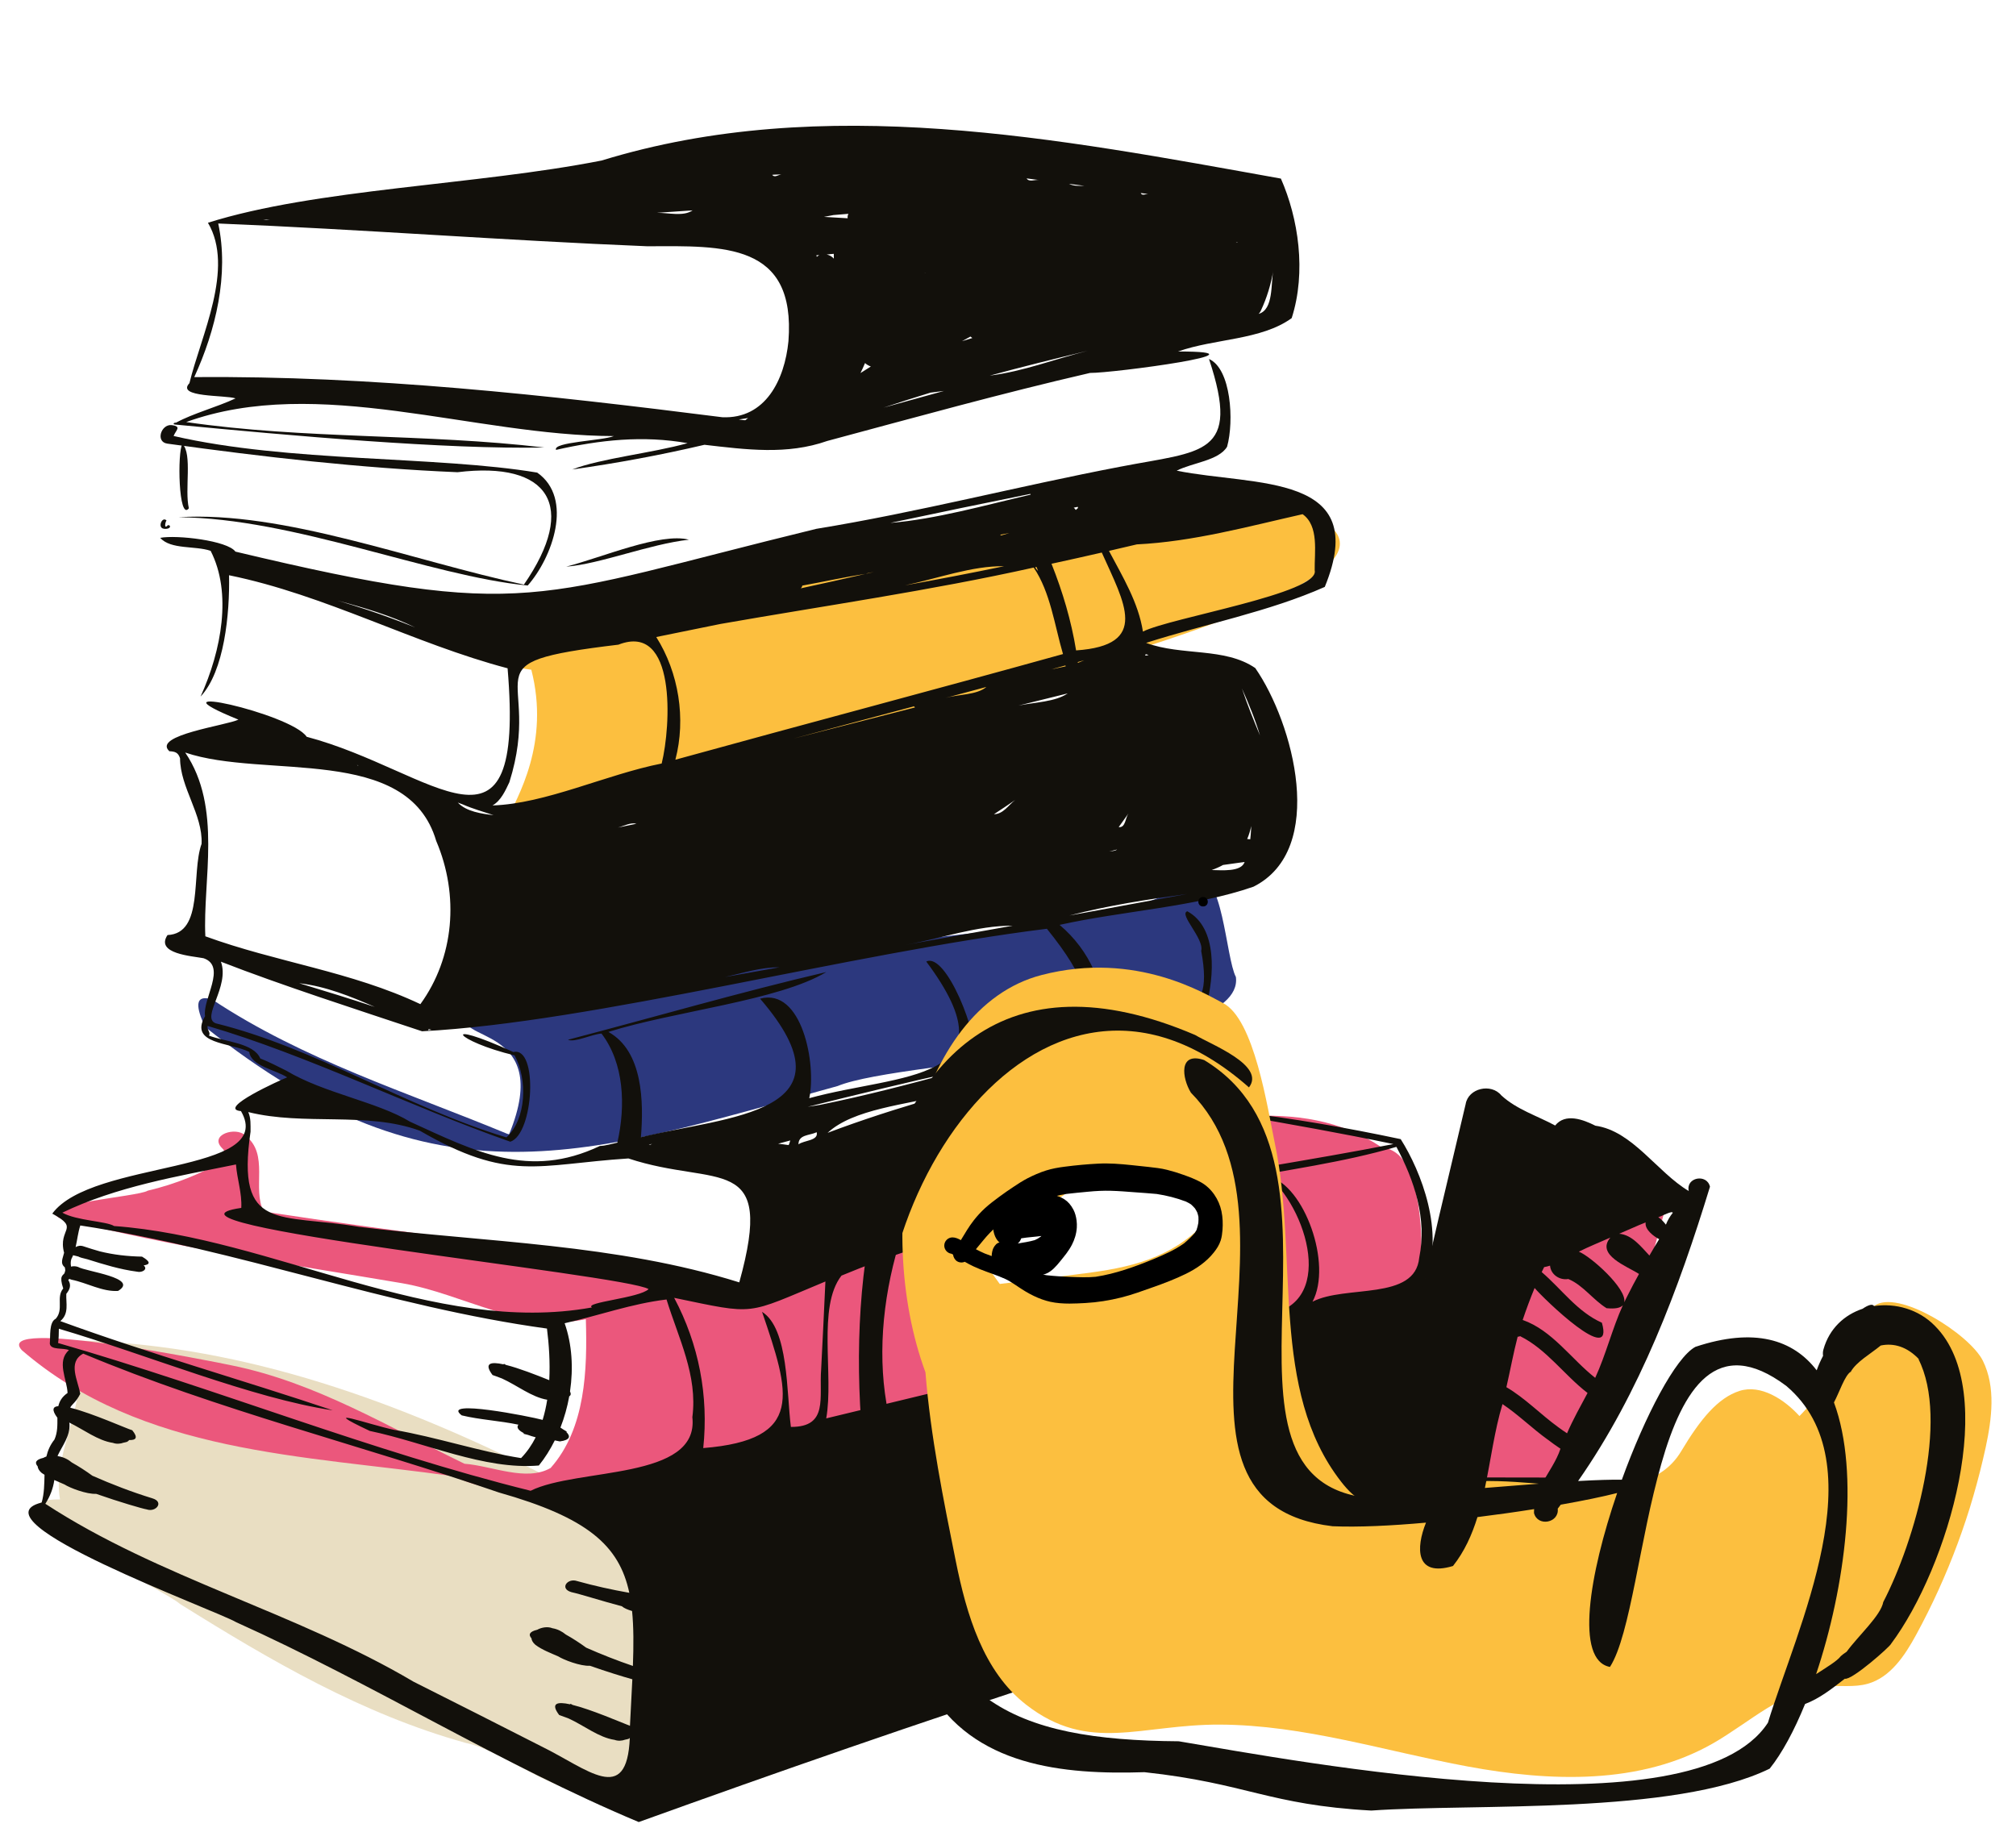 <?xml version="1.0" encoding="UTF-8"?>
<svg width="215px" height="195px" viewBox="0 0 215 195" version="1.1" xmlns="http://www.w3.org/2000/svg" xmlns:xlink="http://www.w3.org/1999/xlink">
    <!-- Generator: Sketch 61.1 (89650) - https://sketch.com -->
    <title>Group 15</title>
    <desc>Created with Sketch.</desc>
    <g id="Website" stroke="none" stroke-width="1" fill="none" fill-rule="evenodd">
        <g id="Desktop-HD-(landingpage)" transform="translate(-1009, -1737)">
            <g id="Group-15" transform="translate(1009, 1737)">
                <g id="Group-14">
                    <rect id="Rectangle" fill="#FFFFFF" x="0" y="0" width="215" height="195"></rect>
                    <g id="Group-57" transform="translate(1.441, 13)">
                        <g id="Group-56" transform="translate(0.559, 0)">
                            <path d="M60.658,127.591 C60.589,127.499 60.056,127.015 60.233,127.188 C48.532,119.245 33.213,119.38 19.581,117.519 C15.615,117.154 11.35,117.926 8.207,115.05 C7.521,114.783 6.181,114.758 5.989,115.58 C6.437,117.517 3.981,119.178 5.344,121.173 C3.667,123.133 4.417,125.516 4.249,127.824 C2.348,126.775 1.044,129.369 3.052,130.205 C10.598,131.228 18.086,133.026 25.221,135.758 C32.26,137.321 51.257,145.435 56.906,142.396 C58.619,138.906 63.195,131.02 60.658,127.591" id="Fill-2" fill="#FFFFFF"></path>
                            <path d="M131.838,30.454 C127.695,14.934 99.557,28.686 88.958,30.34 C91.346,19.966 82.123,10.656 71.801,12.378 C56.762,11.879 41.816,7.74 26.737,9.705 C25.372,10.169 21.885,9.718 22.142,11.726 C22.473,12.341 23.298,12.514 23.939,12.466 C23.293,17.736 22.312,22.986 20.756,28.065 C20.605,28.543 20.943,28.807 21.345,28.928 C18.629,29.562 16.744,31.62 15.13,33.622 C15.041,34.352 16.057,34.403 16.43,34.877 C14.065,46.601 15.267,43.155 24.639,47.201 C23.123,67.056 12.802,57.218 37.887,69.435 C-0.741,59.373 32.928,67.306 15.337,86.205 C14.629,88.299 19.428,88.081 20.733,88.833 C21.355,91.291 18.067,95.729 19.35,96.03 C24.958,98.351 30.517,100.88 35.847,103.845 C32.482,103.58 29.111,103.367 25.739,103.208 C27.153,101.514 23.503,101.119 23.651,103.071 C23.131,107.436 23.107,111.855 22.49,116.198 C22.413,116.897 23.359,117.198 23.866,117.257 C42.29,118.108 60.225,121.758 78.15,125.957 C80.758,125.837 81.704,114.097 82.912,111.485 C82.243,109.556 78.573,110.083 76.813,109.366 C70.131,108.011 63.39,106.957 56.633,106.065 C60.19,96.861 51.801,96.335 45.256,94.878 C51.664,92.14 49.571,75.332 44.73,72.05 C52.099,74.969 51.821,74.271 54.018,66.988 C55.983,57.128 56.21,54.056 45.754,51.438 C56.655,52.737 66.744,48.256 77.01,45.433 C86.072,43.268 95.101,41.469 104.281,39.888 C111.133,37.41 131.659,39.733 131.838,30.454" id="Fill-4" fill="#FFFFFF"></path>
                            <path d="M67.026,150.864 C65.48,146.171 60.105,145.71 56.086,144.33 C40.696,136.576 24.278,130.548 6.862,129.985 C6.512,129.968 5.464,130.2 5.761,130.812 C8.065,136.122 3.453,141.505 4.4,146.918 C-4.794,146.821 15.794,156.697 17.182,158.059 C26.826,164.086 36.637,169.826 47.671,172.887 C53.03,173.915 62.677,183.379 65.575,174.621 C66,166.773 68.396,158.65 67.026,150.864" id="Fill-6" fill="#E9DEC2"></path>
                            <path d="M129.804,91.198 C128.715,89.14 128.395,79.556 125.5,80.76 C116.978,85.948 106.546,85.742 96.947,87.103 C80.535,88.939 64.004,90.635 48.046,95.071 C45.575,98.2 57.221,96.016 52.292,107.98 C52.181,107.947 52.06,107.911 52.098,107.925 C41.472,103.516 30.364,100.058 20.628,93.597 C18.268,92.87 19.309,95.261 19.848,96.504 C44.635,116.254 60.427,110.234 87.325,102.831 C94.478,99.894 130.862,99.197 129.804,91.198" id="Fill-8" fill="#2C387E"></path>
                            <path d="M139.58,42.9 C140.542,32.879 34.465,55.901 54.664,58.428 C58.659,74 41.05,81.408 61.274,73.316 C68.911,67.927 152.28,52.338 139.58,42.9" id="Fill-10" fill="#FCBF3F"></path>
                            <path d="M149.25,115.457 C148.795,113.136 148.203,109.703 145.344,109.361 C140.906,106.401 136.123,105.785 130.836,106.044 C131.492,105.568 131.292,104.6 130.512,104.364 C127.887,103.381 126.806,106.392 125.031,107.614 C123.193,108.881 120.973,109.46 118.861,110.103 C108.136,113.455 97.315,116.535 86.589,119.867 C81.781,122.141 77.1,124.692 71.546,124.322 C72.567,123.429 71.128,122.154 70.043,122.468 C55.444,120.115 40.717,118.46 26.123,116.218 C24.847,113.754 26.771,110.084 24.149,108.104 C23.196,107.119 20.223,108.018 21.705,109.473 C22,109.74 22.103,110.239 22.15,110.63 C19.516,112.157 16.729,113.285 13.754,113.99 C12.752,114.646 1.359,115.399 4.424,116.947 C16.429,120.015 28.68,121.797 40.877,123.859 C47.383,124.979 53.722,129.161 60.479,127.692 C60.641,133.076 60.461,139.343 56.724,143.562 C54.122,145.062 50.441,143.324 47.536,143.114 C39.448,139.191 31.71,134.465 22.77,132.636 C20.775,132.207 -2.823,127.491 0.32,130.993 C13.157,142.088 30.402,142.181 46.33,144.442 C49.983,146.077 53.885,146.518 57.725,145.586 C64.82,144.873 71.787,143.126 78.823,141.998 C100.029,138.374 121.047,133.727 142.323,130.532 C149.756,130.234 150.119,121.045 149.25,115.457" id="Fill-12" fill="#EB577C"></path>
                            <path d="M159.883,128.043 C157.288,125.237 154.023,122.565 150.002,123.474 C152.102,118.457 149.566,111.939 147.38,108.493 C141.622,107.275 135.801,106.249 129.952,105.586 C130.997,99.973 126.727,95.7 121.089,96.402 C122.894,95.807 125.708,95.834 126.648,94.295 C127.466,91.219 127.912,85.966 124.623,84.19 C123.677,84.507 126.445,87.109 126.104,88.412 C127.715,97.044 122.652,93.939 115.853,96.502 C115.953,92.288 114.219,88.355 111.002,85.641 C117.716,84.15 125.501,83.725 131.684,81.567 C139.565,77.602 135.936,64.106 131.868,58.248 C128.606,56.016 124.04,56.975 120.228,55.567 C126.506,53.546 133.32,52.247 139.284,49.596 C144.285,37.373 131.845,38.883 123.492,37.2 C125.121,36.354 127.98,36.133 128.865,34.643 C129.625,31.925 129.295,26.321 126.935,25.287 C130.388,35.651 126.23,35.075 117.467,36.778 C106.636,38.844 95.937,41.628 85.062,43.401 C54.747,50.787 54.345,53.28 23.107,45.832 C22.259,44.653 16.834,44.028 15.086,44.363 C16.216,45.637 18.807,45.182 20.463,45.748 C22.757,50.225 21.629,56.352 19.39,61.292 C21.922,58.594 22.513,52.452 22.427,48.352 C32.729,50.455 42.142,55.647 52.133,58.275 C54.023,80.751 44.344,69.194 30.706,65.579 C29.046,63.074 13.164,59.583 23.426,63.75 C22.211,64.361 14.249,65.402 16.041,67.097 C16.036,67.104 16.03,67.111 16.024,67.118 C16.669,67.148 16.995,67.243 17.202,67.87 C17.214,71.002 19.632,73.85 19.499,76.994 C18.357,80.147 19.793,86.552 15.865,86.726 C14.536,88.726 18.464,88.961 19.709,89.198 C22.221,90.054 19.561,93.605 19.87,95.375 C18.124,98.374 22.56,98.173 24.584,99.191 C24.761,100.712 27.437,101.102 28.624,101.905 C27.997,102.147 21.041,105.268 23.701,105.503 C27.591,112.263 7.825,110.661 3.575,116.437 C6.603,118.071 4.141,117.989 4.836,120.609 C4.72,121.156 4.363,121.73 4.91,122.16 C4.952,122.325 4.963,122.448 4.957,122.546 C4.918,122.619 4.894,122.698 4.889,122.777 C4.71,123.061 4.284,123.032 4.743,124.42 C3.946,125.366 4.831,126.633 3.948,127.646 C3.202,128.019 3.393,129.539 3.311,130.303 C3.403,131.025 4.771,130.721 5.353,130.997 C3.998,132.183 5.152,134.123 5.205,135.565 C4.612,135.972 4.343,136.449 4.222,136.971 C3.633,137.011 3.485,137.36 4.12,138.213 C4.122,138.969 4.151,139.763 3.807,140.534 C3.345,141.112 3.093,141.718 2.948,142.34 C2.836,142.38 2.727,142.427 2.628,142.483 C1.8,142.677 1.673,142.998 2.016,143.391 C2.037,143.614 2.161,143.852 2.443,144.093 C2.539,144.164 2.646,144.224 2.748,144.291 C2.723,145.264 2.726,146.26 2.444,147.25 C-5.236,149.161 20.947,158.703 23.186,160.011 C37.713,166.553 51.573,175.239 66.119,181.327 C95.925,170.585 126.292,160.335 157.062,152.296 C168.544,150.519 165.919,134.409 159.883,128.043 M37.26,52.073 C36.19,51.718 35.115,51.384 34.034,51.064 C36.848,51.813 39.643,52.646 42.27,53.914 C40.617,53.258 38.953,52.634 37.26,52.073 M119.913,108.879 C120.922,108.718 122.113,107.337 122.975,107.876 C121.95,108.245 120.928,108.638 119.911,109.032 C119.912,108.981 119.912,108.93 119.913,108.879 M119.893,112.703 C120.419,108.761 129.358,110.556 129.929,105.913 C135.498,106.878 141.065,107.862 146.601,109.019 C137.836,110.736 128.773,112.051 119.89,113.815 C119.89,113.444 119.892,113.073 119.893,112.703 M106.624,62.25 C108.372,61.819 110.122,61.386 111.871,60.954 C110.51,61.867 108.409,61.888 106.624,62.25 M106.005,85.726 C102.214,86.403 98.423,87.08 94.632,87.758 C98.427,87.082 102.134,85.723 106.005,85.726 M82.609,65.772 C86.898,64.619 91.191,63.475 95.484,62.33 C95.498,62.374 95.537,62.417 95.588,62.449 C91.262,63.56 86.936,64.665 82.609,65.772 M98.845,61.434 C100.294,61.045 101.745,60.657 103.194,60.266 C102.194,61.128 100.209,61.045 98.845,61.434 M103.999,73.839 C104.763,73.344 105.517,72.838 106.265,72.323 C105.532,72.88 104.996,73.827 103.999,73.839 M110.111,58.391 C110.617,58.252 111.123,58.111 111.629,57.972 C111.635,58.005 111.642,58.036 111.647,58.069 C111.135,58.175 110.622,58.283 110.111,58.391 M131.419,75.554 C131.397,75.874 131.373,76.193 131.337,76.512 C131.225,76.495 131.121,76.488 131.01,76.483 C131.2,76.044 131.339,75.58 131.437,75.102 C131.432,75.253 131.428,75.403 131.419,75.554 M130.461,60.453 C131.184,62.083 131.868,63.729 132.374,65.441 C131.687,63.794 131.022,62.147 130.458,60.452 C130.46,60.452 130.46,60.453 130.461,60.453 M128.433,79.252 C129.201,79.145 129.97,79.039 130.735,78.931 C130.376,80.028 128.258,79.804 127.217,79.793 C127.637,79.647 128.046,79.468 128.433,79.252 M112.052,84.639 C116.211,83.566 120.39,82.921 124.631,82.345 C120.432,83.08 116.247,83.889 112.052,84.639 M112.942,57.609 C113.173,57.547 113.402,57.483 113.631,57.419 C113.406,57.513 113.18,57.606 112.954,57.698 C112.951,57.669 112.946,57.64 112.942,57.609 M116.296,77.821 C116.576,77.747 116.855,77.674 117.136,77.598 C116.942,77.772 116.589,77.762 116.296,77.821 M117.304,75.215 C117.652,74.729 118,74.242 118.348,73.756 C117.997,74.253 118.048,75.299 117.304,75.215 M120.494,56.858 C120.364,56.883 120.235,56.96 120.114,56.879 C120.189,56.697 120.349,56.825 120.494,56.858 M119.24,45.06 C125.242,44.765 131.075,43.158 136.919,41.84 C138.693,43.097 138.171,45.92 138.207,47.822 C138.82,50.27 122.838,52.869 119.89,54.359 C119.402,51.251 117.73,48.518 116.268,45.754 C117.26,45.526 118.249,45.294 119.24,45.06 M112.939,41.056 C113.033,41.233 112.815,41.264 112.73,41.392 C112.67,41.294 112.596,41.213 112.509,41.145 C112.653,41.115 112.797,41.085 112.939,41.056 M115.502,45.931 C117.912,51.325 120.666,55.824 112.762,56.368 C112.246,53.188 111.329,50.117 110.14,47.127 C111.929,46.738 113.717,46.341 115.502,45.931 M108.542,47.471 C108.6,47.615 108.657,47.757 108.708,47.897 C108.583,47.781 108.479,47.648 108.396,47.501 C108.445,47.491 108.494,47.48 108.542,47.471 M107.884,39.675 C107.892,39.7 107.905,39.727 107.918,39.753 C103.04,40.885 97.806,42.372 92.944,42.771 C97.918,41.711 102.898,40.682 107.884,39.675 M104.773,44.107 C104.739,44.079 104.703,44.053 104.664,44.029 C104.989,43.969 105.312,43.907 105.637,43.848 C105.349,43.932 105.061,44.02 104.773,44.107 M105.079,47.389 C101.566,48.125 98.04,48.794 94.509,49.43 C98.037,48.691 101.639,47.339 105.079,47.389 M90.567,48.122 C90.774,48.083 90.983,48.043 91.19,48.004 C90.904,48.069 90.619,48.135 90.334,48.201 C90.413,48.181 90.49,48.155 90.567,48.122 M83.564,49.457 C85.806,49.055 88.034,48.552 90.285,48.212 C87.992,48.741 85.697,49.25 83.398,49.748 C83.497,49.656 83.549,49.557 83.564,49.457 M74.814,53.551 C85.962,51.595 97.183,49.996 108.24,47.533 C110.025,50.166 110.466,53.694 111.365,56.757 C97.605,60.583 83.795,64.226 70.027,68.026 C71.177,63.658 70.387,58.735 67.987,54.94 C70.262,54.48 72.539,54.017 74.814,53.551 M81.11,90.167 C79.179,90.512 77.246,90.856 75.315,91.203 C77.238,90.773 79.122,90.156 81.11,90.167 M52.322,70.427 C56.054,58.594 47.245,57.759 63.952,55.756 C70.166,53.324 69.554,64.443 68.566,68.43 C62.64,69.602 56.191,72.726 50.523,72.903 C51.417,72.409 51.904,71.315 52.322,70.427 M65.876,74.855 C65.216,74.989 64.557,75.126 63.897,75.262 C64.561,75.088 65.27,74.687 65.876,74.855 M47.365,72.799 C48.434,73.267 49.564,73.579 50.637,73.937 C49.395,73.797 47.705,73.558 46.827,72.596 C47.005,72.664 47.185,72.731 47.365,72.799 M36.252,68.651 C36.2,68.629 36.089,68.658 36.086,68.59 C36.141,68.609 36.198,68.632 36.252,68.651 M19.9,86.86 C19.606,80.925 21.732,73.125 17.751,67.26 C26.191,70.132 41.478,66.339 44.519,76.685 C47.001,82.506 46.437,89.133 42.832,94.096 C35.46,90.604 27.488,89.632 19.9,86.86 M44.017,96.828 L43.655,96.887 C43.691,96.846 43.714,96.8 43.714,96.752 C43.815,96.779 43.915,96.806 44.017,96.828 M37.972,94.391 C35.297,93.509 32.604,92.674 29.906,91.863 C32.741,92.192 35.378,93.262 37.972,94.391 M28.537,101.193 C27.609,100.734 26.729,100.268 25.757,99.888 C25.057,98.22 21.932,98.105 20.273,97.444 C20.527,97.178 20.031,96.789 20.14,96.418 C30.867,99.558 41.661,104.996 52.423,108.769 C54.937,107.954 55.424,98.563 52.75,99.203 C44.632,95.507 46.578,98.058 52.878,99.56 C54.27,102.084 54.161,106.331 52.009,108.308 C41.31,105.077 31.651,98.768 20.998,96.137 C19.399,95.513 22.529,92.235 21.56,89.568 C28.053,92.097 35.952,94.635 43.014,96.99 C61.308,96.037 88.639,88.658 109.648,86.056 C118.278,96.721 112.476,97.938 101.923,99.889 C102.414,97.445 98.892,88.518 96.783,89.552 C106.452,102.499 94.027,101.452 84.306,104.125 C85.089,100.534 83.54,92.295 79.061,93.513 C89.687,105.837 75.653,106.013 66.352,108.287 C66.651,104.541 66.584,99.111 62.882,97.057 C69.962,94.833 81.036,93.725 86.121,90.673 C76.881,92.828 67.753,95.492 58.569,97.894 C59.284,98.211 61.077,97.319 62.147,97.231 C64.559,100.386 64.737,104.918 63.839,108.865 C63.207,108.997 62.588,109.205 61.941,109.224 C61.942,109.229 61.943,109.231 61.945,109.236 C54.403,112.795 48.728,109.831 41.726,106.631 C38.253,104.513 32.51,103.584 28.537,101.193 M84.14,105.043 C89.388,103.739 94.648,102.452 99.933,101.283 C95.17,102.583 90.268,103.869 85.397,104.848 C84.979,104.911 84.559,104.976 84.14,105.043 M83.153,109.049 C83.164,107.988 84.318,108.123 85.097,107.755 C85.317,108.674 83.755,108.602 83.153,109.049 M102.364,106.653 C103.612,106.248 104.863,105.848 106.11,105.443 C104.229,106.309 102.172,107.349 100.075,107.4 C100.839,107.152 101.6,106.901 102.364,106.653 M101.408,103.006 C101.88,102.758 102.717,102.523 103.208,102.515 C102.607,102.677 102.008,102.842 101.408,103.006 M98.877,103.724 C95.1,104.802 91.346,105.966 87.654,107.306 C87.188,107.475 86.724,107.648 86.26,107.823 C89.022,105.254 94.647,104.832 98.877,103.724 M97.307,110.74 C96.829,110.963 96.353,111.189 95.875,111.418 C95.919,110.948 96.8,110.937 97.307,110.74 M96.64,117.615 C99.959,116.322 103.281,115.031 106.602,113.743 C103.36,115.339 99.903,116.419 96.531,117.701 C96.571,117.674 96.606,117.645 96.64,117.615 M82.279,108.633 C82.236,108.799 82.181,108.965 82.11,109.127 C81.736,109.066 81.36,109.03 80.985,108.982 C81.417,108.872 81.848,108.754 82.279,108.633 M67.539,108.996 C67.421,109.053 67.33,109.134 67.2,109.078 C67.312,109.051 67.426,109.024 67.539,108.996 M24.476,105.606 C30.463,107.096 37.101,105.523 42.767,107.591 C52.296,113.107 55.261,111.192 65.019,110.553 C74.477,113.684 80.723,109.776 76.842,123.769 C63.73,119.663 49.858,119.493 36.32,117.851 C27.796,116.382 23.15,118.502 24.72,107.692 C24.717,106.949 24.767,106.261 24.476,105.606 M4.648,116.333 C10.453,113.546 16.893,112.466 23.166,111.193 C23.282,112.75 23.82,114.256 23.731,115.827 C11.57,117.583 64.805,122.938 67.17,124.489 C66.208,125.44 60.26,125.894 61.128,126.443 C44.258,129.494 27.118,118.986 10.167,117.761 C9.39,117.248 6.143,117.194 4.648,116.333 M55.667,173.221 C51.157,170.924 46.642,168.635 42.117,166.366 C29.566,158.941 14.967,155.312 2.835,147.383 C3.344,146.59 3.67,145.74 3.792,144.849 C4.157,145.015 4.526,145.167 4.88,145.323 C5.429,145.679 7.238,146.381 8.25,146.322 C10.762,147.202 13.165,147.9 13.646,147.982 C14.633,148.321 15.546,147.181 14.243,146.799 C12.054,146.125 9.933,145.31 7.853,144.391 C7.159,143.886 6.427,143.408 5.677,142.991 C5.288,142.663 4.795,142.405 4.247,142.317 C4.211,142.303 4.172,142.293 4.134,142.28 C4.646,141.186 5.479,140.184 5.412,138.885 C5.401,138.826 5.397,138.776 5.387,138.721 C6.924,139.468 8.453,140.657 10.038,140.886 C10.413,141.026 10.834,140.996 11.176,140.866 C11.302,140.84 11.431,140.815 11.558,140.773 C11.645,140.721 11.717,140.656 11.779,140.586 C12.501,140.61 12.755,140.336 12.105,139.541 C11.543,139.387 7.867,137.728 5.568,137.157 C5.543,137.143 5.516,137.128 5.489,137.113 C5.714,136.731 6.128,136.522 6.555,135.659 C6.334,134.255 5.168,132.284 6.875,131.368 C21.251,137.389 36.482,141.116 51.211,146.18 C60.604,148.841 64.033,151.789 65.114,156.879 C63.239,156.548 61.378,156.136 59.53,155.621 C58.531,155.279 57.639,156.425 58.933,156.806 C59.975,157.037 62.088,157.723 64.327,158.317 C64.536,158.508 64.927,158.675 65.409,158.82 C65.581,160.535 65.577,162.469 65.497,164.678 C63.803,164.103 62.146,163.449 60.515,162.729 C59.821,162.222 59.089,161.745 58.339,161.327 C57.95,161.002 57.457,160.743 56.91,160.656 C56.432,160.456 55.77,160.552 55.289,160.821 C54.462,161.014 54.335,161.337 54.678,161.73 C54.699,161.951 54.823,162.19 55.104,162.43 C55.821,162.968 56.725,163.303 57.542,163.662 C58.091,164.017 59.9,164.721 60.911,164.659 C62.691,165.283 64.411,165.814 65.437,166.1 C65.366,167.627 65.272,169.272 65.184,171.056 C65.184,171.059 65.184,171.062 65.184,171.064 C64.022,170.612 61.04,169.322 59.065,168.834 C58.997,168.793 58.923,168.754 58.856,168.715 L58.8,168.77 C57.432,168.47 56.674,168.638 57.633,169.91 C57.639,169.913 57.645,169.915 57.651,169.916 C57.792,169.959 58.15,170.095 58.642,170.281 C60.26,171.014 61.867,172.319 63.536,172.56 C63.912,172.7 64.331,172.669 64.673,172.54 C64.8,172.515 64.928,172.49 65.055,172.449 C65.099,172.421 65.13,172.387 65.167,172.355 C64.864,179.641 60.69,175.673 55.667,173.221 M71.838,138.144 C72.591,144.891 59.566,143.52 54.589,145.995 C37.651,141.797 20.874,135.037 4.193,130.236 C4.274,129.765 4.267,129.195 4.277,128.714 C13.605,131.459 24.902,136.136 33.485,137.414 C23.838,134.174 13.905,131.365 4.433,127.9 C5.392,127.098 5.019,125.994 5.072,124.99 C5.459,124.512 5.625,124.056 5.28,123.519 C5.321,123.478 5.355,123.437 5.388,123.397 C5.459,123.43 5.537,123.458 5.624,123.482 C7.272,123.81 8.915,124.79 10.593,124.681 C12.9,123.286 7.14,122.617 6.312,122.117 C6.052,122.029 5.799,122.032 5.578,122.09 C5.537,121.837 5.512,121.571 5.613,121.268 C5.683,121.139 5.742,121.008 5.796,120.875 L6.354,121.013 C6.355,121.013 6.356,121.014 6.357,121.014 C6.466,121.089 6.824,121.195 7.322,121.306 C9.054,121.852 10.811,122.392 12.598,122.625 C12.667,122.643 12.736,122.653 12.807,122.655 L12.822,122.658 C12.821,122.657 12.821,122.655 12.821,122.655 C13.289,122.658 13.754,122.339 13.32,121.956 C13.997,121.865 14.123,121.594 13.145,121.023 C11.626,120.996 10.106,120.827 8.634,120.459 C8.053,120.292 7.475,120.118 6.905,119.924 C6.586,119.812 6.279,119.872 6.064,120.01 C6.241,119.248 6.315,118.46 6.564,117.701 C23.332,120.242 39.45,126.386 56.332,128.695 C56.547,130.386 56.677,132.294 56.577,134.2 C55.179,133.636 53.328,132.912 51.961,132.573 C51.891,132.534 51.818,132.495 51.75,132.456 C51.731,132.474 51.714,132.491 51.694,132.511 C50.327,132.21 49.569,132.377 50.528,133.652 C50.535,133.654 50.539,133.657 50.545,133.658 C50.688,133.701 51.046,133.836 51.537,134.022 C53.131,134.744 54.715,136.02 56.358,136.287 C56.243,137.021 56.083,137.739 55.87,138.434 C54.542,138.072 44.917,136.167 47.24,137.954 C49.159,138.42 51.293,138.524 53.289,138.947 C53.072,139.194 53.211,139.523 53.874,139.854 C53.854,139.872 53.833,139.892 53.815,139.912 C53.974,139.96 54.14,139.996 54.305,140.038 C54.536,140.125 54.814,140.211 55.13,140.294 C54.717,141.106 54.206,141.855 53.569,142.51 C49.085,141.804 44.563,140.277 40.021,139.496 C37.423,138.959 31.551,136.833 37.434,139.612 C43.372,140.857 49.645,143.793 55.466,143.301 C56.119,142.496 56.686,141.59 57.166,140.622 C57.346,140.658 57.524,140.692 57.702,140.732 C58.852,140.579 58.844,140.16 58.391,139.723 C58.414,139.712 58.439,139.703 58.462,139.693 C58.329,139.605 58.193,139.523 58.057,139.448 C57.968,139.383 57.871,139.321 57.77,139.257 C58.187,138.186 58.506,137.061 58.709,135.917 C58.877,135.828 58.917,135.661 58.791,135.398 C59.158,132.906 59.003,130.358 58.217,128.128 C61.851,127.309 65.366,126.035 69.084,125.595 C70.351,129.713 72.422,133.691 71.838,138.144 M85.575,133.012 C85.331,136.049 86.39,139.203 82.346,139.186 C81.875,135.532 82.115,128.695 79.27,126.911 C82.226,135.596 83.893,140.563 72.999,141.442 C73.587,135.869 72.533,130.377 69.899,125.419 C78.756,127.256 77.411,127.254 86.027,123.675 C85.895,126.789 85.725,129.899 85.575,133.012 M108.878,136.887 C108.778,136.742 108.642,136.63 108.491,136.542 C111.646,135.815 114.801,135.08 117.955,134.342 C114.937,135.217 111.913,136.07 108.878,136.887 M117.44,130.719 C106.994,133.223 96.555,135.75 86.115,138.275 C86.938,133.628 85.134,126.393 87.742,123.048 C97.81,118.86 108.316,116.394 119.068,114.711 C119.016,117.482 118.978,120.251 118.94,123.022 C118.306,125.36 120.375,130.328 117.44,130.719 M119.083,113.965 C114.5,114.822 109.922,115.709 105.355,116.654 C109.947,114.995 114.54,113.342 119.133,111.687 C119.115,112.446 119.1,113.205 119.083,113.965 M119.181,109.315 C116.913,109.944 114.533,111.568 112.287,111.565 C114.619,110.893 116.817,109.548 119.184,109.153 C119.183,109.207 119.182,109.26 119.181,109.315 M117.294,99.633 C116.749,99.811 116.203,99.992 115.657,100.17 C116.892,99.57 118.196,99.014 119.568,98.892 C118.81,99.138 118.052,99.385 117.294,99.633 M119.754,130.165 C120.649,120.91 115.873,112.844 128.515,113.021 C129.446,116.715 131.531,120.345 131.135,124.346 C131.793,129.93 123.547,128.338 119.754,130.165 M149.356,121.133 C148.922,125.775 141.491,124.005 137.974,125.832 C140.115,121.827 137.097,113.423 133.309,112.468 C137.804,116.452 140.628,127.223 131.873,127.278 C132.498,122.549 132.795,116.552 129.228,112.895 C135.217,111.778 141.291,110.969 146.921,109.316 C148.847,112.915 150.202,117.003 149.356,121.133" id="Fill-14" fill="#12100B"></path>
                            <path d="M15.454,43.387 C15.691,43.452 16.256,43.367 16.105,43.069 C16.072,43.002 15.849,42.978 15.849,43.073 C15.47,43.43 15.633,42.655 15.758,42.509 C15.285,42.031 14.773,43.288 15.454,43.387" id="Fill-16" fill="#12100B"></path>
                            <path d="M15.849,34.315 C26.117,35.743 36.44,36.928 46.795,37.363 C56.552,36.169 59.68,40.944 53.872,49.351 C42.045,46.833 28.238,41.456 17.028,42.166 C29.317,42.248 43.819,48.436 54.279,49.448 C56.887,46.496 59.213,40.148 55.29,37.404 C44.495,35.603 28.771,36.332 16.515,33.499 C16.755,32.874 17.414,32.489 16.312,32.339 C15.172,32.219 14.554,34.135 15.849,34.315" id="Fill-18" fill="#12100B"></path>
                            <path d="M16.672,32.279 C29.026,33.47 45.544,34.938 56.052,34.73 C43.353,33.226 30.504,33.864 17.857,32.013 C31.927,26.926 48.458,33.478 63.465,33.51 C62.232,34.008 56.91,34.141 57.301,34.982 C61.972,33.919 66.578,33.42 71.326,34.265 C67.491,35.334 62.092,35.881 59.023,37.071 C63.764,36.403 68.47,35.532 73.128,34.438 C77.599,34.954 81.933,35.537 86.22,34.031 C95.541,31.529 104.84,28.945 114.25,26.774 C116.667,26.802 134.098,24.479 123.64,24.488 C127.507,23.106 132.514,23.288 135.755,20.928 C137.339,15.987 136.464,10.272 134.603,6.047 C110.96,1.805 85.862,-3.156 62.162,4.12 C48.789,6.754 31.668,7.13 20.176,10.758 C23.044,15.61 19.424,22.813 18.201,27.868 C16.741,29.41 22.066,29.117 23.12,29.49 C21.089,30.438 18.606,31.079 16.764,32.083 C16.563,32.048 16.369,32.244 16.672,32.279 L16.672,32.279 Z M132.448,20.17 C133.112,18.769 133.559,17.28 133.81,15.753 C133.506,17.207 133.856,20.017 132.229,20.478 C132.317,20.391 132.393,20.288 132.448,20.17 L132.448,20.17 Z M129.989,12.829 C129.946,12.896 129.887,12.865 129.825,12.843 L129.989,12.829 Z M120.46,7.693 C120.176,7.674 119.783,7.918 119.657,7.59 L120.46,7.693 Z M113.641,6.819 C113.083,6.817 112.512,6.864 112.009,6.609 C112.553,6.68 113.097,6.749 113.641,6.819 L113.641,6.819 Z M108.818,6.201 C108.368,6.129 107.76,6.462 107.485,6.029 L108.818,6.201 Z M113.995,24.416 C110.515,25.285 107.127,26.617 103.559,27.058 C107.022,26.12 110.506,25.256 113.995,24.416 L113.995,24.416 Z M101.497,22.894 C101.56,22.952 101.625,23.005 101.696,23.052 C101.329,23.161 100.963,23.274 100.598,23.387 C100.897,23.222 101.197,23.057 101.497,22.894 L101.497,22.894 Z M96.711,16.093 C96.682,16.126 96.634,16.121 96.593,16.132 C96.632,16.119 96.672,16.105 96.711,16.093 L96.711,16.093 Z M97.235,28.876 C97.716,28.815 98.195,28.754 98.676,28.694 C96.528,29.289 94.38,29.883 92.232,30.474 C93.892,29.922 95.56,29.388 97.235,28.876 L97.235,28.876 Z M90.253,25.721 C90.419,25.877 90.636,26.001 90.872,26.089 C90.502,26.318 90.135,26.553 89.768,26.787 C89.94,26.438 90.101,26.082 90.253,25.721 L90.253,25.721 Z M77.484,31.817 C77.262,31.826 77.022,31.755 76.794,31.738 C77.123,31.687 77.453,31.635 77.783,31.585 C77.684,31.662 77.586,31.742 77.484,31.817 L77.484,31.817 Z M86.67,14.359 C86.532,14.261 86.353,14.186 86.163,14.144 C86.417,14.122 86.671,14.097 86.922,14.071 C86.926,14.243 86.926,14.414 86.926,14.585 C86.854,14.505 86.768,14.428 86.67,14.359 L86.67,14.359 Z M86.892,9.936 C87.423,9.892 87.952,9.848 88.483,9.804 C88.406,9.948 88.373,10.108 88.402,10.279 C87.558,10.232 86.715,10.182 85.871,10.13 C86.212,10.067 86.551,10.002 86.892,9.936 L86.892,9.936 Z M85.376,14.207 C85.279,14.253 85.187,14.326 85.108,14.388 C85.095,14.333 85.081,14.28 85.066,14.226 C85.169,14.221 85.272,14.214 85.376,14.207 L85.376,14.207 Z M80.546,5.627 C80.805,5.619 81.064,5.611 81.323,5.604 C80.98,5.655 80.604,5.978 80.352,5.649 L80.546,5.627 Z M71.864,9.438 C70.863,10.116 69.356,9.689 68.046,9.698 C69.318,9.609 70.592,9.522 71.864,9.438 L71.864,9.438 Z M26.392,10.388 C26.521,10.408 26.648,10.428 26.777,10.447 C26.541,10.438 26.303,10.429 26.067,10.419 C26.176,10.409 26.283,10.399 26.392,10.388 L26.392,10.388 Z M18.716,27.221 C21.004,22.246 22.443,16.269 21.273,10.837 C36.547,11.459 51.791,12.645 67.068,13.267 C75.173,13.225 82.89,12.863 82.085,23.395 C81.683,27.48 79.644,31.705 75.029,31.499 C56.363,29.134 37.553,27.05 18.716,27.221 L18.716,27.221 Z" id="Fill-20" fill="#12100B"></path>
                            <path d="M17.452,34.347 C16.904,35.139 17.029,42.645 18.143,41.212 C17.669,39.245 18.54,35.419 17.452,34.347" id="Fill-22" fill="#12100B"></path>
                            <path d="M71.469,44.56 C68.452,43.767 62.283,46.427 58.389,47.435 C61.972,47.164 67.245,45.034 71.469,44.56" id="Fill-24" fill="#12100B"></path>
                            <path d="M126.808,139.549 C126.802,138.877 127.819,138.876 127.813,139.549 C127.819,140.219 126.802,140.219 126.808,139.549" id="Fill-26" fill="#000000"></path>
                            <path d="M105.403,116.55 C107.391,113.578 98.019,115.524 96.541,115.347 L96.543,115.35 C88.705,119.565 107.373,122.513 105.403,116.55 L105.403,116.55 Z" id="Fill-28" fill="#000000"></path>
                            <path d="M126.304,83.675 C126.975,83.681 126.975,82.665 126.304,82.669 C125.635,82.665 125.633,83.681 126.304,83.675" id="Fill-30" fill="#000000"></path>
                            <path d="M99.903,103.81 C101.269,103.029 103.018,103.246 104.444,102.612 C106.406,98.815 94.911,101.821 99.903,103.81" id="Fill-32" fill="#000000"></path>
                            <path d="M104.79,140.057 C103.661,140.776 98.718,142.755 101.469,144.078 C102.474,143.741 102.862,142.384 104.004,141.967 C104.892,141.676 106.801,139.938 104.79,140.057" id="Fill-34" fill="#000000"></path>
                            <path d="M129.73,178.056 C129.736,178.056 129.742,178.054 129.748,178.054 C129.726,178.056 129.706,178.059 129.685,178.062 C129.7,178.061 129.715,178.058 129.73,178.056" id="Fill-36" fill="#000000"></path>
                            <path d="M209.465,132.126 C208.07,129.309 200.36,124.39 197.859,126.296 C194.112,130.335 193.797,134.124 189.906,138.026 C188.297,136.253 185.787,134.615 183.508,135.348 C181.228,136.082 179.358,138.32 177.298,141.772 C172.747,149.404 158.992,142.713 150.684,145.86 C148.398,146.726 145.958,148.13 143.677,147.255 C142.592,146.839 141.756,145.961 141.041,145.045 C133.377,135.237 136.512,121.103 133.954,108.918 C133.179,105.223 131.778,95.647 128.4,93.964 C126.691,93.113 119.221,88.348 109.059,90.996 C95.407,94.554 90.926,117.691 96.696,133.36 L96.697,133.36 C97.232,140.156 98.638,147.08 99.929,153.489 C101.08,159.201 102.857,165.268 107.462,168.833 C114.165,174.024 119.638,170.896 128.113,170.935 C137.058,170.975 145.726,173.768 154.52,175.4 C163.314,177.032 172.907,177.379 180.675,172.942 C184.621,170.689 188.172,167.197 192.702,166.853 C194.206,166.738 195.755,166.987 197.204,166.574 C199.618,165.883 201.149,163.563 202.35,161.358 C205.761,155.095 208.265,148.341 209.765,141.371 C210.425,138.295 210.858,134.944 209.465,132.126" id="Fill-38" fill="#FCBF3F"></path>
                            <path d="M103.696,122.658 C105.458,120.232 107.365,118.054 109.386,116.161 C110.501,115.114 111.668,114.144 112.934,113.635 C114.29,113.089 115.71,113.09 117.112,113.095 C120.191,113.104 123.362,113.14 126.206,114.945 C126.445,115.097 126.696,115.28 126.826,115.623 C127.132,116.432 126.575,117.358 126.061,117.86 C122.152,121.679 117.323,122.357 112.702,122.932 C110.008,123.267 107.315,123.602 104.62,123.938" id="Fill-40" fill="#FFFFFF"></path>
                            <path d="M106.249,121.97 C106.208,121.953 106.166,121.935 106.125,121.921 C106.166,121.937 106.208,121.953 106.249,121.97 M112.228,123.187 C113.107,123.222 113.976,123.257 114.852,123.173 C116.979,122.846 119.022,122.107 121.006,121.293 C122.124,120.818 123.262,120.335 124.252,119.625 C124.679,119.276 125.081,118.896 125.437,118.474 C125.498,118.38 125.555,118.285 125.608,118.184 C125.692,117.939 125.752,117.687 125.798,117.432 C125.818,117.21 125.824,116.99 125.809,116.768 C125.776,116.61 125.733,116.457 125.68,116.303 C125.608,116.158 125.53,116.019 125.441,115.882 C125.309,115.73 125.17,115.589 125.02,115.453 C124.848,115.34 124.671,115.245 124.483,115.154 C123.481,114.769 122.418,114.502 121.355,114.34 C120.556,114.259 119.752,114.218 118.948,114.153 C118.132,114.09 117.314,114.025 116.492,114.002 C115.683,113.978 114.868,114.019 114.059,114.099 C113.284,114.172 112.51,114.244 111.738,114.335 C111.323,114.405 110.915,114.485 110.502,114.587 C110.089,114.689 109.686,114.846 109.288,115.003 C108.427,115.4 107.592,115.84 106.76,116.293 C105.933,116.746 105.116,117.206 104.35,117.754 C103.792,118.224 103.304,118.741 102.841,119.309 C102.588,119.618 102.333,119.927 102.076,120.234 C102.381,120.396 102.691,120.546 103.007,120.684 C103.54,120.89 104.081,121.08 104.618,121.277 C105.189,121.489 105.746,121.735 106.301,121.991 C106.832,122.21 107.372,122.411 107.914,122.6 C108.475,122.796 109.057,122.916 109.642,123.01 C110.5,123.107 111.367,123.152 112.228,123.187 M110,125.837 C108.783,125.566 107.641,124.953 106.614,124.259 C106.285,124.039 105.961,123.818 105.621,123.618 C105.268,123.413 104.886,123.26 104.509,123.098 L104.718,123.189 C103.758,122.81 102.762,122.508 101.827,122.066 C101.504,121.915 101.192,121.748 100.886,121.572 C100.847,121.59 100.805,121.606 100.76,121.619 C100.536,121.68 100.289,121.648 100.088,121.531 C99.846,121.387 99.672,121.1 99.648,120.81 C99.59,120.775 99.529,120.745 99.47,120.715 C99.042,120.661 98.703,120.286 98.703,119.847 C98.703,119.368 99.101,118.972 99.578,118.972 C99.893,118.972 100.2,119.109 100.471,119.265 C100.906,118.554 101.319,117.832 101.833,117.175 C102.206,116.695 102.614,116.251 103.063,115.839 C103.546,115.403 104.071,115.008 104.594,114.622 C105.083,114.259 105.584,113.915 106.092,113.579 C106.571,113.257 107.067,112.935 107.58,112.67 C108.214,112.345 108.868,112.057 109.552,111.84 C110.199,111.635 110.869,111.518 111.542,111.433 C112.735,111.278 113.941,111.165 115.147,111.104 C116.305,111.045 117.471,111.139 118.627,111.259 C119.242,111.326 119.863,111.388 120.478,111.456 C121.145,111.534 121.822,111.6 122.472,111.768 C123.052,111.913 123.622,112.089 124.186,112.291 C124.829,112.518 125.476,112.762 126.072,113.092 C127.205,113.724 128.01,114.932 128.267,116.193 C128.404,116.852 128.426,117.514 128.375,118.187 C128.346,118.551 128.297,118.946 128.183,119.3 C128.018,119.8 127.766,120.186 127.441,120.594 C126.655,121.586 125.585,122.314 124.459,122.864 C123.337,123.413 122.156,123.865 120.977,124.279 C119.858,124.674 118.738,125.093 117.586,125.379 C116.328,125.692 115.042,125.901 113.747,125.972 C113.19,126.002 112.627,126.032 112.063,126.032 C111.369,126.032 110.676,125.986 110,125.837" id="Fill-42" fill="#000000"></path>
                            <path d="M109.059,118.822 C108.712,118.868 108.365,118.901 108.017,118.934 C107.646,118.969 107.278,119.011 106.912,119.071 C106.827,119.312 106.7,119.501 106.539,119.623 C106.548,119.622 106.556,119.62 106.565,119.619 C107.165,119.518 107.768,119.434 108.358,119.261 C108.584,119.165 108.797,119.04 109.003,118.88 C109.023,118.861 109.041,118.841 109.059,118.822 M112.839,117.922 C112.793,118.621 112.588,119.226 112.327,119.736 C111.975,120.431 111.521,120.952 111.084,121.5 C110.641,122.05 110.191,122.558 109.632,122.81 C109.121,123.039 108.572,123.118 108.033,123.207 C107.562,123.28 107.082,123.308 106.605,123.321 C106.057,123.339 105.506,123.35 104.951,123.258 C104.604,123.201 104.24,122.826 104.004,122.369 C103.782,121.941 103.711,121.414 103.76,120.934 C103.773,120.626 103.84,120.314 103.94,120.113 C104.108,119.78 104.333,119.561 104.597,119.516 C104.517,119.452 104.44,119.374 104.366,119.279 C103.984,118.792 103.809,117.925 103.954,117.256 C104.066,116.735 104.343,116.421 104.651,116.241 C105.094,115.986 105.55,115.763 106.01,115.576 C107.114,115.125 108.251,114.854 109.378,114.526 C110.056,114.325 110.823,114.471 111.509,114.906 C111.889,115.149 112.217,115.509 112.487,116.035 C112.654,116.358 112.763,116.762 112.814,117.17 C112.846,117.424 112.854,117.681 112.839,117.922" id="Fill-44" fill="#000000"></path>
                            <path d="M152.646,144.949 C151.326,135.397 153.903,125.782 156.455,116.482 C156.587,115.999 156.734,115.492 157.096,115.146 C157.619,114.643 158.425,114.624 159.149,114.635 C164.718,114.718 170.286,114.8 175.854,114.883 C173.405,124.368 170.261,133.673 166.455,142.7 C166.202,143.297 165.916,143.932 165.365,144.272 C164.867,144.578 164.249,144.587 163.666,144.586 C160.346,144.58 157.026,144.575 153.707,144.57" id="Fill-46" fill="#EB577C"></path>
                            <path d="M172.789,117.666 C172.769,117.674 172.75,117.683 172.732,117.69 C172.762,117.679 172.79,117.666 172.819,117.653 C172.81,117.658 172.799,117.661 172.789,117.666" id="Fill-48" fill="#12100B"></path>
                            <path d="M94.662,149.219 C94.663,149.229 94.664,149.24 94.665,149.249 C94.676,149.324 94.686,149.397 94.695,149.473 C94.685,149.388 94.673,149.303 94.662,149.219" id="Fill-50" fill="#12100B"></path>
                            <path d="M198.845,157.86 C198.58,159.303 196.245,161.386 194.937,163.163 C194.67,163.341 194.455,163.501 194.317,163.632 C193.92,164.167 192.771,164.838 191.682,165.553 C194.78,156.339 196.389,144.122 193.586,136.574 C194.172,135.478 194.74,133.684 195.384,133.291 C195.983,132.238 197.474,131.408 198.575,130.503 C199.959,130.209 201.42,130.626 202.713,132.032 C202.672,132 202.63,131.967 202.588,131.936 C205.92,138.455 202.199,151.398 198.845,157.86 M160.636,145.357 C160.685,145.351 158.44,145.529 156.36,145.695 C156.995,142.682 157.384,139.557 158.237,136.751 C159.944,137.892 161.409,139.355 163.08,140.554 C163.052,140.534 163.027,140.513 163.001,140.492 C163.461,140.85 163.937,141.184 164.419,141.51 C164,142.803 163.132,143.985 162.464,145.214 C161.88,145.258 161.277,145.304 160.636,145.357 M159.852,129.568 C159.944,129.562 160.035,129.547 160.119,129.507 C162.946,130.904 164.832,133.669 167.308,135.565 C166.552,136.984 165.757,138.392 165.119,139.867 C164.802,139.652 164.483,139.44 164.176,139.209 C162.293,137.842 160.663,136.128 158.652,134.946 C159.065,133.157 159.389,131.347 159.852,129.568 M168.836,128.073 C166.208,126.901 164.546,124.492 162.417,122.67 C162.497,122.49 162.591,122.318 162.678,122.141 C162.892,122.103 163.1,122.052 163.306,121.985 C163.385,122.943 164.339,123.57 165.257,123.41 C166.843,124.075 167.88,125.623 169.336,126.523 C170.282,126.618 170.824,126.486 171.073,126.206 C169.932,128.726 169.277,131.447 168.123,133.953 C165.559,131.937 163.538,128.882 160.389,127.778 C160.774,126.628 161.2,125.488 161.661,124.367 C162.629,125.521 170.208,132.848 168.836,128.073 M169.741,118.991 C168.159,120.849 171.563,122.068 172.794,122.871 C172.377,123.626 171.968,124.386 171.586,125.158 C171.457,125.401 171.342,125.649 171.224,125.897 C171.515,124.436 167.655,120.998 166.38,120.493 C167.477,119.944 168.618,119.488 169.741,118.991 M172.587,117.75 C172.664,117.717 172.743,117.687 172.82,117.652 C172.82,117.653 172.82,117.653 172.819,117.653 C173.046,117.558 173.276,117.467 173.503,117.375 C173.383,118.127 174.358,118.864 174.946,119.161 C174.591,119.74 174.238,120.317 173.905,120.908 C173.031,119.981 172.043,118.682 170.677,118.584 C171.362,118.286 172.044,117.982 172.732,117.691 C172.684,117.71 172.636,117.731 172.587,117.75 M176.287,116.276 C176.325,116.297 176.367,116.314 176.404,116.337 C176.099,116.723 175.838,117.157 175.664,117.612 C175.43,117.326 175.172,117.007 174.85,116.824 C175.335,116.662 175.789,116.364 176.287,116.276 M204.356,128.413 C202.624,126.637 200.137,125.952 197.859,126.295 C197.711,126.034 197.253,126.164 196.638,126.585 C194.716,127.226 193.098,128.673 192.468,130.91 C192.394,131.15 192.394,131.381 192.423,131.607 C192.159,132.109 191.93,132.624 191.744,133.148 C189.225,129.87 185.1,128.552 178.809,130.646 C176.69,131.789 173.44,137.999 170.965,144.816 C169.879,144.799 168.342,144.843 166.299,144.956 C172.901,135.506 177.043,124.431 180.363,113.568 C180.043,112.145 177.766,112.555 178.101,114.028 C174.709,112.007 172.103,107.614 168.142,107.059 C166.843,106.405 164.94,105.678 163.853,107.039 C161.933,106.001 159.752,105.334 158.119,103.833 L158.122,103.838 C157.034,102.491 154.584,103.057 154.306,104.76 C152.415,112.891 150.343,120.974 148.779,129.182 C148.374,135.324 145.373,140.882 144.188,146.629 C144.202,146.688 144.221,146.732 144.235,146.788 C124.621,145.057 144.481,110.962 126.417,100.058 C123.656,99.132 124.059,102.001 125.008,103.537 C138.615,117.367 118.843,147.246 140.118,149.779 C142.851,149.896 146.366,149.727 150.078,149.394 C148.99,152.081 148.932,155.231 152.956,154.019 C154.177,152.48 154.978,150.698 155.566,148.803 C157.641,148.545 159.688,148.256 161.612,147.951 C161.607,148.092 161.585,148.229 161.597,148.373 C161.985,149.872 164.303,149.423 164.127,147.904 C164.239,147.764 164.342,147.619 164.451,147.478 C166.859,147.053 168.944,146.622 170.465,146.234 C167.488,154.918 165.951,164.083 169.697,164.784 C174.051,158.018 173.687,123.735 188.494,134.806 C198.226,143.033 189.631,160.615 186.545,170.731 C178.627,182.883 136.655,174.881 123.711,172.713 C105.905,172.584 96.679,168.434 94.666,149.249 C94.64,149.058 94.615,148.865 94.589,148.674 L94.593,148.698 C94.574,148.56 94.556,148.421 94.537,148.283 L94.541,148.311 C94.523,148.18 94.506,148.052 94.49,147.922 C94.493,147.95 94.496,147.977 94.499,148.005 C94.134,145.137 93.616,142.288 93.21,139.427 C93.23,139.557 93.246,139.69 93.266,139.82 C86.793,117.968 108.279,82.721 131.198,102.974 C133.004,100.625 127.137,98.397 125.457,97.384 C84.575,79.908 84.28,143.17 96.984,167.042 C101.783,175.397 111.387,176.286 120.058,176.01 C131.003,177.197 133.23,179.489 144.243,180.102 C155.234,179.329 176.561,180.604 186.731,175.632 C188.044,173.996 189.341,171.593 190.506,168.733 C192.025,168.167 193.375,167.109 194.742,166.041 C195.486,166.245 199.61,162.57 199.669,162.328 C205.737,154.219 211.333,135.417 204.356,128.413" id="Fill-52" fill="#12100B"></path>
                            <path d="M195.429,133.257 C195.413,133.265 195.399,133.281 195.384,133.29 C195.362,133.328 195.334,133.366 195.314,133.405 C195.354,133.356 195.391,133.305 195.429,133.257" id="Fill-54" fill="#12100B"></path>
                        </g>
                    </g>
                </g>
            </g>
        </g>
    </g>
</svg>